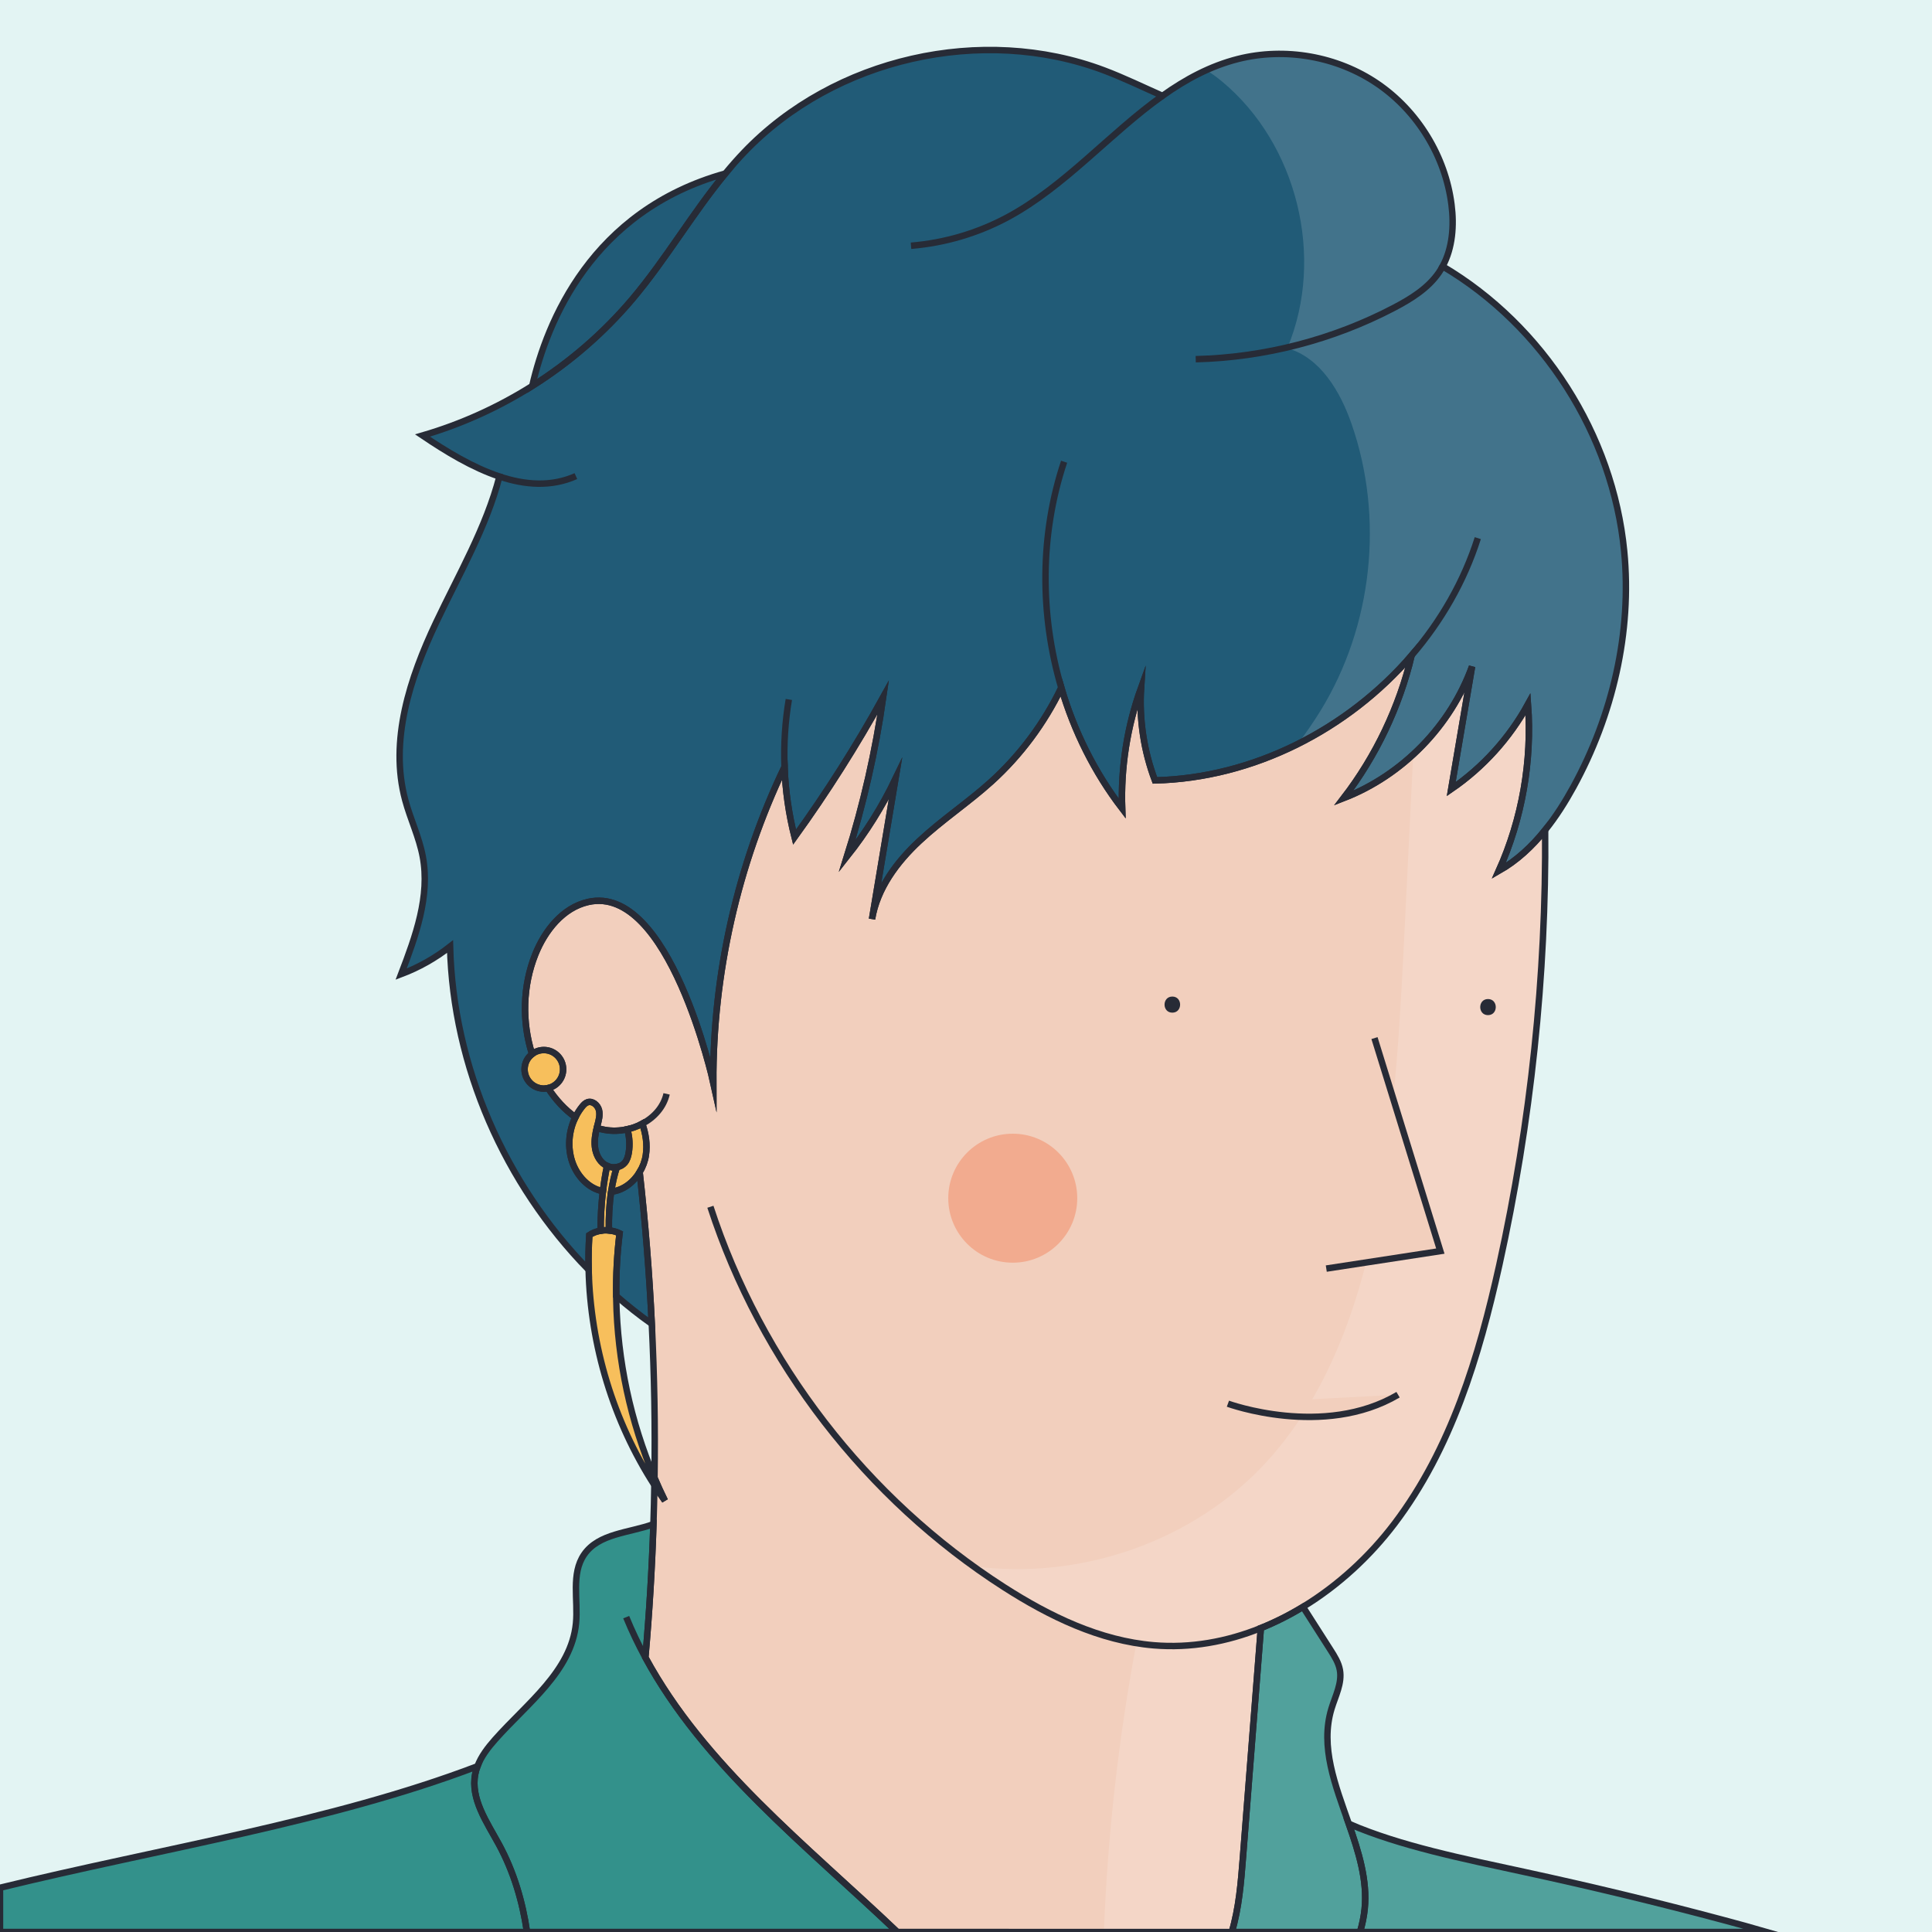 <?xml version="1.0" standalone="no"?>
<!DOCTYPE svg PUBLIC "-//W3C//DTD SVG 1.1//EN" "http://www.w3.org/Graphics/SVG/1.1/DTD/svg11.dtd">
<svg xmlns="http://www.w3.org/2000/svg" xmlns:xlink="http://www.w3.org/1999/xlink" version="1.1" id="Capa_1" x="0px" y="0px" viewBox="0 0 600 600" style="enable-background:new 0 0 600 600;" xml:space="preserve" width="600" height="600">
<style type="text/css">
	.st0{fill:#E3F4F3;}
	.st1{fill:#F2CFBD;}
	.st2{fill:#33918B;}
	.st3{fill:#215B77;}
	.st4{fill:none;}
	.st5{fill:#F7BF5C;}
	.st6{opacity:0.15;fill:#FFFFFF;}
	.st7{fill:none;stroke:#272B36;stroke-width:2;stroke-miterlimit:10;}
	.st8{fill:#F2CFBD;stroke:#272B36;stroke-width:2;stroke-miterlimit:10;}
	.st9{fill:#F2AB8F;}
	.st10{fill:#272B36;}
</style>
<rect class="st0" width="600" height="600"/>
<path class="st1" d="M465.63,392.84c-6.29,28.45-14.97,57.14-32.57,80.35c-7.72,10.18-17.46,19.16-28.41,25.84  c-4.19,2.55-8.57,4.77-13.08,6.58c-1.85,23.74-3.71,47.47-5.56,71.2c-0.61,7.81-1.24,15.71-3.46,23.19H278.67  c-28.37-27-60.05-51.68-78.24-85.24c1.22-13.78,2.05-27.59,2.5-41.41c0.13-4.05,0.23-8.1,0.3-12.15c1.05,1.64,2.14,3.26,3.27,4.85  c-1.15-2.33-2.23-4.68-3.24-7.07c0.23-15.94-0.05-31.89-0.84-47.82c-0.76-15.75-2.02-31.48-3.77-47.15  c0.98-1.62,1.66-3.44,1.93-5.29c0.49-3.29-0.02-6.58-1.11-9.74c-0.8,0.44-1.64,0.8-2.5,1.11c-0.7,0.25-1.41,0.45-2.14,0.61  c-2.32,0.53-4.74,0.61-7.06,0.19c-0.83-0.15-1.63-0.35-2.43-0.59c0.06-0.29,0.14-0.57,0.21-0.85c0.4-1.55,0.86-3.18,0.46-4.73  c-0.4-1.55-2.02-2.92-3.54-2.41c-0.7,0.24-1.23,0.8-1.69,1.38c-0.81,1.01-1.51,2.11-2.08,3.28c-3.36-2.38-6.23-5.56-8.49-9.05  c2.67-0.6,4.67-2.98,4.67-5.84c0-3.3-2.68-5.98-5.98-5.98c-1.38,0-2.65,0.46-3.66,1.25c-3.19-10.03-2.91-21.18,1-30.96  c2.98-7.44,8.59-14.51,16.41-16.28c25.27-5.7,38.86,56.03,38.86,56.03c-0.11-33.76,7.55-67.52,22.13-97.97  c0.27,7.35,1.32,14.67,3.12,21.8c10.03-13.91,19.23-28.42,27.52-43.42c-2.39,16.72-6.15,33.26-11.22,49.38  c5.87-7.4,10.92-15.46,15.01-23.98c-2.42,14.49-4.84,28.99-7.26,43.49c1.56-9.51,7.67-17.7,14.71-24.27  c7.04-6.58,15.15-11.93,22.3-18.39c9.06-8.2,16.47-18.19,21.78-29.19c3.97,13.51,10.32,26.3,18.89,37.48  c-0.44-12.7,1.56-25.47,5.87-37.42c-0.62,9.73,0.87,19.59,4.32,28.71c30.5-0.73,59.9-15.79,79.73-38.84  c-3.85,16.03-11.07,31.25-21.12,44.33c18.29-7.1,33.21-22.39,39.87-40.85c-2.16,12.69-4.32,25.37-6.47,38.06  c9.86-6.75,18.1-15.86,23.84-26.34c1.31,17.64-1.84,35.6-9.08,51.74c5.63-3.2,10.37-7.63,14.42-12.7  C480.19,303.13,475.41,348.53,465.63,392.84z"/>
<path class="st2" d="M278.67,600h-115c-1.4-9.5-4.12-18.7-8.7-27.16c-3.76-6.94-8.9-14.18-7.38-21.91c0.16-0.82,0.39-1.63,0.69-2.4  c1.17-3.09,3.28-5.83,5.49-8.32c9.92-11.19,23.66-21.18,25.11-36.06c0.71-7.26-1.6-15.39,2.54-21.39  c4.52-6.57,13.92-6.67,21.51-9.41c-0.45,13.82-1.28,27.63-2.5,41.41C218.62,548.32,250.3,573,278.67,600z"/>
<path class="st2" d="M163.67,600H0v-13.74c49.95-12.22,102.91-20.46,148.28-37.73c-0.3,0.77-0.53,1.58-0.69,2.4  c-1.52,7.73,3.62,14.97,7.38,21.91C159.55,581.3,162.27,590.5,163.67,600z"/>
<path class="st2" d="M423.81,592.86c-0.25,2.43-0.76,4.81-1.44,7.14h-39.82c2.22-7.48,2.85-15.38,3.46-23.19  c1.85-23.73,3.71-47.46,5.56-71.2c4.51-1.81,8.89-4.03,13.08-6.58c2.86,4.46,5.71,8.93,8.56,13.4c1.23,1.93,2.49,3.93,2.9,6.18  c0.75,4.09-1.4,8.07-2.61,12.05c-3.58,11.83,1.17,23.71,5.38,35.74C421.94,575.13,424.71,583.94,423.81,592.86z"/>
<path class="st2" d="M423.81,592.86c0.9-8.92-1.87-17.73-4.93-26.46c15.97,6.92,35.62,10.86,54.42,14.93  c20.86,4.52,41.44,9.48,61.69,14.89c4.58,1.22,9.15,2.47,13.67,3.78H422.37C423.05,597.67,423.56,595.29,423.81,592.86z"/>
<path class="st3" d="M488.62,244.42c-2.55,4.64-5.42,9.21-8.75,13.34c-4.05,5.07-8.79,9.5-14.42,12.7  c7.24-16.14,10.39-34.1,9.08-51.74c-5.74,10.48-13.98,19.59-23.84,26.34c2.15-12.69,4.31-25.37,6.47-38.06  c-6.66,18.46-21.58,33.75-39.87,40.85c10.05-13.08,17.27-28.3,21.12-44.33c-19.83,23.05-49.23,38.11-79.73,38.84  c-3.45-9.12-4.94-18.98-4.32-28.71c-4.31,11.95-6.31,24.72-5.87,37.42c-8.57-11.18-14.92-23.97-18.89-37.48  c-5.31,11-12.72,20.99-21.78,29.19c-7.15,6.46-15.26,11.81-22.3,18.39c-7.04,6.57-13.15,14.76-14.71,24.27  c2.42-14.5,4.84-29,7.26-43.49c-4.09,8.52-9.14,16.58-15.01,23.98c5.07-16.12,8.83-32.66,11.22-49.38  c-8.29,15-17.49,29.51-27.52,43.42c-1.8-7.13-2.85-14.45-3.12-21.8c-14.58,30.45-22.24,64.21-22.13,97.97  c0,0-13.59-61.73-38.86-56.03c-7.82,1.77-13.43,8.84-16.41,16.28c-3.91,9.78-4.19,20.93-1,30.96c-1.42,1.09-2.33,2.8-2.33,4.73  c0,3.31,2.68,5.99,5.99,5.99c0.45,0,0.89-0.05,1.31-0.15c2.26,3.49,5.13,6.67,8.49,9.05c-2.09,4.25-2.51,9.32-1,13.83  c1.47,4.39,5.06,8.33,9.54,9.15c-0.49,4.06-0.72,8.15-0.71,12.25c-1.25,0.21-2.46,0.66-3.51,1.37c-0.23,3.59-0.3,7.19-0.21,10.78  c-26.03-26.63-42.11-63.1-43.04-100.39c-4.59,3.6-9.73,6.5-15.19,8.56c4.48-11.72,9.03-24.19,6.71-36.51  c-1.13-6.04-3.86-11.64-5.45-17.57c-4.95-18.41,1.46-37.91,9.61-55.14c7.05-14.91,15.55-29.47,19.66-45.31  c-8.38-2.79-16.59-7.81-23.9-12.74c12-3.5,23.5-8.71,34.07-15.37c11.69-7.37,22.27-16.52,31.18-27.08  c10.4-12.34,18.56-26.51,28.81-38.92c1.88-2.28,3.83-4.5,5.87-6.63c27.95-29.21,73.83-39.65,111.67-25.41  c6.19,2.33,12.16,5.25,18.21,7.92c7.17-5.11,14.81-9.25,23.45-11.44c14.65-3.7,30.83-0.84,43.32,7.67  c12.49,8.51,21.07,22.53,22.98,37.52c0.84,6.51,0.35,13.47-2.75,19.2c31.25,18.44,52.88,52.33,56.38,88.44  C506.86,196.39,500.8,222.18,488.62,244.42z"/>
<path class="st3" d="M225.27,53.88c-10.25,12.41-18.41,26.58-28.81,38.92c-8.91,10.56-19.49,19.71-31.18,27.08  C169.85,100.02,183.69,65.49,225.27,53.88z"/>
<path class="st4" d="M243.64,238.17c-0.26-7,0.18-14.03,1.34-20.95"/>
<path class="st4" d="M458.94,167.12c-4.26,13.42-11.38,25.76-20.53,36.4"/>
<path class="st4" d="M329.6,213.59c-6.71-22.8-6.66-47.63,0.87-70.2"/>
<path class="st4" d="M448.02,82.71c-0.25-0.15-0.5-0.29-0.75-0.44"/>
<path class="st4" d="M282.92,76.32c10.47-0.86,20.75-3.89,30-8.86c17.84-9.59,31.78-26.11,48.1-37.7"/>
<path class="st4" d="M371.34,111.55c21.4-0.53,42.66-6.05,61.62-15.99c5.28-2.77,10.54-6.03,13.91-10.95  c0.42-0.62,0.8-1.25,1.15-1.9"/>
<path class="st4" d="M155.11,147.99c7.96,2.66,16.08,3.28,23.74-0.13"/>
<path class="st4" d="M207.02,339.71c-0.93,4.09-3.85,7.31-7.55,9.27"/>
<path class="st4" d="M220.62,374.77c15.67,48.23,48.44,90.71,91.12,118.1c14.16,9.09,29.81,16.69,46.57,18.09  c11.42,0.96,22.7-1.09,33.26-5.35"/>
<path class="st5" d="M206.5,466.05c-1.13-1.59-2.22-3.21-3.27-4.85c-12.76-19.85-19.86-43.28-20.42-66.85  c-0.09-3.59-0.02-7.19,0.21-10.78c1.05-0.71,2.26-1.16,3.51-1.37c0.84-0.14,1.7-0.17,2.56-0.09c1.15,0.11,2.29,0.41,3.33,0.91  c-0.79,6.44-1.13,12.94-1.05,19.43c0,0.35,0,0.71,0.01,1.07c0,0.01,0.01,0.01,0,0.02c0.37,19.01,4.41,37.95,11.88,55.44  C204.27,461.37,205.35,463.72,206.5,466.05z"/>
<path class="st4" d="M200.43,514.76c-2.19-4.04-4.19-8.22-5.96-12.54"/>
<path class="st5" d="M200.58,358.72c-0.27,1.85-0.95,3.67-1.93,5.29c-1.98,3.26-5.19,5.73-8.84,6.07c0.39-2.59,0.95-5.13,1.75-7.61  c0.96-0.17,1.84-0.62,2.47-1.37c0.72-0.86,1.04-1.99,1.23-3.1c0.4-2.42,0.24-4.93-0.43-7.3c0.73-0.16,1.44-0.36,2.14-0.61  c0.86-0.31,1.7-0.67,2.5-1.11C200.56,352.14,201.07,355.43,200.58,358.72z"/>
<path class="st5" d="M191.56,362.47c-0.8,2.48-1.36,5.02-1.75,7.61c-0.6,3.95-0.78,7.99-0.72,12.03c-0.86-0.08-1.72-0.05-2.56,0.09  c-0.01-4.1,0.22-8.19,0.71-12.25c0.32-2.64,0.75-5.26,1.28-7.87C189.47,362.51,190.55,362.65,191.56,362.47z"/>
<path class="st5" d="M188.52,362.08c-0.53,2.61-0.96,5.23-1.28,7.87c-4.48-0.82-8.07-4.76-9.54-9.15c-1.51-4.51-1.09-9.58,1-13.83  c0.57-1.17,1.27-2.27,2.08-3.28c0.46-0.58,0.99-1.14,1.69-1.38c1.52-0.51,3.14,0.86,3.54,2.41c0.4,1.55-0.06,3.18-0.46,4.73  c-0.07,0.28-0.15,0.56-0.21,0.85c-0.47,1.9-0.8,3.85-0.59,5.79c0.23,2.22,1.27,4.47,3.16,5.67  C188.1,361.88,188.31,361.99,188.52,362.08z"/>
<path class="st3" d="M195.26,358c-0.19,1.11-0.51,2.24-1.23,3.1c-0.63,0.75-1.51,1.2-2.47,1.37c-1.01,0.18-2.09,0.04-3.04-0.39  c-0.21-0.09-0.42-0.2-0.61-0.32c-1.89-1.2-2.93-3.45-3.16-5.67c-0.21-1.94,0.12-3.89,0.59-5.79c0.8,0.24,1.6,0.44,2.43,0.59  c2.32,0.42,4.74,0.34,7.06-0.19C195.5,353.07,195.66,355.58,195.26,358z"/>
<path class="st5" d="M174.88,332.08c0,2.86-2,5.24-4.67,5.84c-0.42,0.1-0.86,0.15-1.31,0.15c-3.31,0-5.99-2.68-5.99-5.99  c0-1.93,0.91-3.64,2.33-4.73c1.01-0.79,2.28-1.25,3.66-1.25C172.2,326.1,174.88,328.78,174.88,332.08z"/>
<path class="st3" d="M191.37,402.45c-0.08-6.49,0.26-12.99,1.05-19.43c-1.04-0.5-2.18-0.8-3.33-0.91  c-0.06-4.04,0.12-8.08,0.72-12.03c3.65-0.34,6.86-2.81,8.84-6.07c1.75,15.67,3.01,31.4,3.77,47.15  C198.59,408.44,194.91,405.53,191.37,402.45z"/>
<path class="st6" d="M548.66,600H342.82c1.16-30.1,4.54-60.11,10.1-89.71c-14.74-2.39-28.55-9.31-41.18-17.42  c-3.24-2.08-6.42-4.24-9.54-6.49c33.16,4.52,68.54-7.64,91.2-32.44c20.11-22.02,29.75-51.68,34.99-81.04  c5.08-28.56,6.52-57.63,7.94-86.61c0.86-17.33,1.71-34.66,2.56-51.99c-6.28,5.8-13.62,10.45-21.6,13.55  c10.05-13.08,17.27-28.3,21.12-44.33c-9.8,11.39-21.94,20.83-35.39,27.55c2.49-3.35,4.88-6.76,7.06-10.31  c16.19-26.31,19.83-59.98,9.65-89.14c-3.52-10.09-9.67-20.55-19.94-23.49c0.04-0.09,0.07-0.18,0.11-0.27  c11.6-28.02,2.96-63.14-20.37-82.54c-1.52-1.26-3.16-2.47-4.88-3.55c3.14-1.41,6.4-2.58,9.82-3.45c14.65-3.7,30.83-0.84,43.32,7.67  s21.07,22.53,22.98,37.52c0.84,6.51,0.35,13.47-2.75,19.2c31.25,18.44,52.88,52.33,56.38,88.44c2.46,25.24-3.6,51.03-15.78,73.27  c-2.55,4.64-5.42,9.21-8.75,13.34c0.32,45.37-4.46,90.77-14.24,135.08c-6.29,28.45-14.97,57.14-32.57,80.35  c-7.72,10.18-17.46,19.16-28.41,25.84c2.86,4.46,5.71,8.93,8.56,13.4c1.23,1.93,2.49,3.93,2.9,6.18c0.75,4.09-1.4,8.07-2.61,12.05  c-3.58,11.83,1.17,23.71,5.38,35.74c15.97,6.92,35.62,10.86,54.42,14.93c20.86,4.52,41.44,9.48,61.69,14.89  C539.57,597.44,544.14,598.69,548.66,600z"/>
<path class="st7" d="M465.63,392.84c-6.29,28.45-14.97,57.14-32.57,80.35c-7.72,10.18-17.46,19.16-28.41,25.84  c-4.19,2.55-8.57,4.77-13.08,6.58c-1.85,23.74-3.71,47.47-5.56,71.2c-0.61,7.81-1.24,15.71-3.46,23.19H278.67  c-28.37-27-60.05-51.68-78.24-85.24c1.22-13.78,2.05-27.59,2.5-41.41c0.13-4.05,0.23-8.1,0.3-12.15c1.05,1.64,2.14,3.26,3.27,4.85  c-1.15-2.33-2.23-4.68-3.24-7.07c0.23-15.94-0.05-31.89-0.84-47.82c-0.76-15.75-2.02-31.48-3.77-47.15  c0.98-1.62,1.66-3.44,1.93-5.29c0.49-3.29-0.02-6.58-1.11-9.74c-0.8,0.44-1.64,0.8-2.5,1.11c-0.7,0.25-1.41,0.45-2.14,0.61  c-2.32,0.53-4.74,0.61-7.06,0.19c-0.83-0.15-1.63-0.35-2.43-0.59c0.06-0.29,0.14-0.57,0.21-0.85c0.4-1.55,0.86-3.18,0.46-4.73  c-0.4-1.55-2.02-2.92-3.54-2.41c-0.7,0.24-1.23,0.8-1.69,1.38c-0.81,1.01-1.51,2.11-2.08,3.28c-3.36-2.38-6.23-5.56-8.49-9.05  c2.67-0.6,4.67-2.98,4.67-5.84c0-3.3-2.68-5.98-5.98-5.98c-1.38,0-2.65,0.46-3.66,1.25c-3.19-10.03-2.91-21.18,1-30.96  c2.98-7.44,8.59-14.51,16.41-16.28c25.27-5.7,38.86,56.03,38.86,56.03c-0.11-33.76,7.55-67.52,22.13-97.97  c0.27,7.35,1.32,14.67,3.12,21.8c10.03-13.91,19.23-28.42,27.52-43.42c-2.39,16.72-6.15,33.26-11.22,49.38  c5.87-7.4,10.92-15.46,15.01-23.98c-2.42,14.49-4.84,28.99-7.26,43.49c1.56-9.51,7.67-17.7,14.71-24.27  c7.04-6.58,15.15-11.93,22.3-18.39c9.06-8.2,16.47-18.19,21.78-29.19c3.97,13.51,10.32,26.3,18.89,37.48  c-0.44-12.7,1.56-25.47,5.87-37.42c-0.62,9.73,0.87,19.59,4.32,28.71c30.5-0.73,59.9-15.79,79.73-38.84  c-3.85,16.03-11.07,31.25-21.12,44.33c18.29-7.1,33.21-22.39,39.87-40.85c-2.16,12.69-4.32,25.37-6.47,38.06  c9.86-6.75,18.1-15.86,23.84-26.34c1.31,17.64-1.84,35.6-9.08,51.74c5.63-3.2,10.37-7.63,14.42-12.7  C480.19,303.13,475.41,348.53,465.63,392.84z"/>
<path class="st7" d="M278.67,600h-115c-1.4-9.5-4.12-18.7-8.7-27.16c-3.76-6.94-8.9-14.18-7.38-21.91c0.16-0.82,0.39-1.63,0.69-2.4  c1.17-3.09,3.28-5.83,5.49-8.32c9.92-11.19,23.66-21.18,25.11-36.06c0.71-7.26-1.6-15.39,2.54-21.39  c4.52-6.57,13.92-6.67,21.51-9.41c-0.45,13.82-1.28,27.63-2.5,41.41C218.62,548.32,250.3,573,278.67,600z"/>
<path class="st7" d="M163.67,600H0v-13.74c49.95-12.22,102.91-20.46,148.28-37.73c-0.3,0.77-0.53,1.58-0.69,2.4  c-1.52,7.73,3.62,14.97,7.38,21.91C159.55,581.3,162.27,590.5,163.67,600z"/>
<path class="st7" d="M423.81,592.86c-0.25,2.43-0.76,4.81-1.44,7.14h-39.82c2.22-7.48,2.85-15.38,3.46-23.19  c1.85-23.73,3.71-47.46,5.56-71.2c4.51-1.81,8.89-4.03,13.08-6.58c2.86,4.46,5.71,8.93,8.56,13.4c1.23,1.93,2.49,3.93,2.9,6.18  c0.75,4.09-1.4,8.07-2.61,12.05c-3.58,11.83,1.17,23.71,5.38,35.74C421.94,575.13,424.71,583.94,423.81,592.86z"/>
<path class="st7" d="M423.81,592.86c0.9-8.92-1.87-17.73-4.93-26.46c15.97,6.92,35.62,10.86,54.42,14.93  c20.86,4.52,41.44,9.48,61.69,14.89c4.58,1.22,9.15,2.47,13.67,3.78H422.37C423.05,597.67,423.56,595.29,423.81,592.86z"/>
<path class="st7" d="M488.62,244.42c-2.55,4.64-5.42,9.21-8.75,13.34c-4.05,5.07-8.79,9.5-14.42,12.7  c7.24-16.14,10.39-34.1,9.08-51.74c-5.74,10.48-13.98,19.59-23.84,26.34c2.15-12.69,4.31-25.37,6.47-38.06  c-6.66,18.46-21.58,33.75-39.87,40.85c10.05-13.08,17.27-28.3,21.12-44.33c-19.83,23.05-49.23,38.11-79.73,38.84  c-3.45-9.12-4.94-18.98-4.32-28.71c-4.31,11.95-6.31,24.72-5.87,37.42c-8.57-11.18-14.92-23.97-18.89-37.48  c-5.31,11-12.72,20.99-21.78,29.19c-7.15,6.46-15.26,11.81-22.3,18.39c-7.04,6.57-13.15,14.76-14.71,24.27  c2.42-14.5,4.84-29,7.26-43.49c-4.09,8.52-9.14,16.58-15.01,23.98c5.07-16.12,8.83-32.66,11.22-49.38  c-8.29,15-17.49,29.51-27.52,43.42c-1.8-7.13-2.85-14.45-3.12-21.8c-14.58,30.45-22.24,64.21-22.13,97.97  c0,0-13.59-61.73-38.86-56.03c-7.82,1.77-13.43,8.84-16.41,16.28c-3.91,9.78-4.19,20.93-1,30.96c-1.42,1.09-2.33,2.8-2.33,4.73  c0,3.31,2.68,5.99,5.99,5.99c0.45,0,0.89-0.05,1.31-0.15c2.26,3.49,5.13,6.67,8.49,9.05c-2.09,4.25-2.51,9.32-1,13.83  c1.47,4.39,5.06,8.33,9.54,9.15c-0.49,4.06-0.72,8.15-0.71,12.25c-1.25,0.21-2.46,0.66-3.51,1.37c-0.23,3.59-0.3,7.19-0.21,10.78  c-26.03-26.63-42.11-63.1-43.04-100.39c-4.59,3.6-9.73,6.5-15.19,8.56c4.48-11.72,9.03-24.19,6.71-36.51  c-1.13-6.04-3.86-11.64-5.45-17.57c-4.95-18.41,1.46-37.91,9.61-55.14c7.05-14.91,15.55-29.47,19.66-45.31  c-8.38-2.79-16.59-7.81-23.9-12.74c12-3.5,23.5-8.71,34.07-15.37c11.69-7.37,22.27-16.52,31.18-27.08  c10.4-12.34,18.56-26.51,28.81-38.92c1.88-2.28,3.83-4.5,5.87-6.63c27.95-29.21,73.83-39.65,111.67-25.41  c6.19,2.33,12.16,5.25,18.21,7.92c7.17-5.11,14.81-9.25,23.45-11.44c14.65-3.7,30.83-0.84,43.32,7.67  c12.49,8.51,21.07,22.53,22.98,37.52c0.84,6.51,0.35,13.47-2.75,19.2c31.25,18.44,52.88,52.33,56.38,88.44  C506.86,196.39,500.8,222.18,488.62,244.42z"/>
<path class="st7" d="M225.27,53.88c-10.25,12.41-18.41,26.58-28.81,38.92c-8.91,10.56-19.49,19.71-31.18,27.08  C169.85,100.02,183.69,65.49,225.27,53.88z"/>
<path class="st7" d="M243.64,238.17c-0.26-7,0.18-14.03,1.34-20.95"/>
<path class="st7" d="M458.94,167.12c-4.26,13.42-11.38,25.76-20.53,36.4"/>
<path class="st7" d="M329.6,213.59c-6.71-22.8-6.66-47.63,0.87-70.2"/>
<path class="st7" d="M448.02,82.71c-0.25-0.15-0.5-0.29-0.75-0.44"/>
<path class="st7" d="M282.92,76.32c10.47-0.86,20.75-3.89,30-8.86c17.84-9.59,31.78-26.11,48.1-37.7"/>
<path class="st7" d="M371.34,111.55c21.4-0.53,42.66-6.05,61.62-15.99c5.28-2.77,10.54-6.03,13.91-10.95  c0.42-0.62,0.8-1.25,1.15-1.9"/>
<path class="st7" d="M155.11,147.99c7.96,2.66,16.08,3.28,23.74-0.13"/>
<path class="st7" d="M207.02,339.71c-0.93,4.09-3.85,7.31-7.55,9.27"/>
<path class="st7" d="M220.62,374.77c15.67,48.23,48.44,90.71,91.12,118.1c14.16,9.09,29.81,16.69,46.57,18.09  c11.42,0.96,22.7-1.09,33.26-5.35"/>
<path class="st7" d="M206.5,466.05c-1.13-1.59-2.22-3.21-3.27-4.85c-12.76-19.85-19.86-43.28-20.42-66.85  c-0.09-3.59-0.02-7.19,0.21-10.78c1.05-0.71,2.26-1.16,3.51-1.37c0.84-0.14,1.7-0.17,2.56-0.09c1.15,0.11,2.29,0.41,3.33,0.91  c-0.79,6.44-1.13,12.94-1.05,19.43c0,0.35,0,0.71,0.01,1.07c0,0.01,0.01,0.01,0,0.02c0.37,19.01,4.41,37.95,11.88,55.44  C204.27,461.37,205.35,463.72,206.5,466.05z"/>
<path class="st7" d="M200.43,514.76c-2.19-4.04-4.19-8.22-5.96-12.54"/>
<path class="st7" d="M200.58,358.72c-0.27,1.85-0.95,3.67-1.93,5.29c-1.98,3.26-5.19,5.73-8.84,6.07c0.39-2.59,0.95-5.13,1.75-7.61  c0.96-0.17,1.84-0.62,2.47-1.37c0.72-0.86,1.04-1.99,1.23-3.1c0.4-2.42,0.24-4.93-0.43-7.3c0.73-0.16,1.44-0.36,2.14-0.61  c0.86-0.31,1.7-0.67,2.5-1.11C200.56,352.14,201.07,355.43,200.58,358.72z"/>
<path class="st7" d="M191.56,362.47c-0.8,2.48-1.36,5.02-1.75,7.61c-0.6,3.95-0.78,7.99-0.72,12.03c-0.86-0.08-1.72-0.05-2.56,0.09  c-0.01-4.1,0.22-8.19,0.71-12.25c0.32-2.64,0.75-5.26,1.28-7.87C189.47,362.51,190.55,362.65,191.56,362.47z"/>
<path class="st7" d="M188.52,362.08c-0.53,2.61-0.96,5.23-1.28,7.87c-4.48-0.82-8.07-4.76-9.54-9.15c-1.51-4.51-1.09-9.58,1-13.83  c0.57-1.17,1.27-2.27,2.08-3.28c0.46-0.58,0.99-1.14,1.69-1.38c1.52-0.51,3.14,0.86,3.54,2.41c0.4,1.55-0.06,3.18-0.46,4.73  c-0.07,0.28-0.15,0.56-0.21,0.85c-0.47,1.9-0.8,3.85-0.59,5.79c0.23,2.22,1.27,4.47,3.16,5.67  C188.1,361.88,188.31,361.99,188.52,362.08z"/>
<path class="st7" d="M195.26,358c-0.19,1.11-0.51,2.24-1.23,3.1c-0.63,0.75-1.51,1.2-2.47,1.37c-1.01,0.18-2.09,0.04-3.04-0.39  c-0.21-0.09-0.42-0.2-0.61-0.32c-1.89-1.2-2.93-3.45-3.16-5.67c-0.21-1.94,0.12-3.89,0.59-5.79c0.8,0.24,1.6,0.44,2.43,0.59  c2.32,0.42,4.74,0.34,7.06-0.19C195.5,353.07,195.66,355.58,195.26,358z"/>
<path class="st7" d="M174.88,332.08c0,2.86-2,5.24-4.67,5.84c-0.42,0.1-0.86,0.15-1.31,0.15c-3.31,0-5.99-2.68-5.99-5.99  c0-1.93,0.91-3.64,2.33-4.73c1.01-0.79,2.28-1.25,3.66-1.25C172.2,326.1,174.88,328.78,174.88,332.08z"/>
<path class="st7" d="M191.37,402.45c-0.08-6.49,0.26-12.99,1.05-19.43c-1.04-0.5-2.18-0.8-3.33-0.91  c-0.06-4.04,0.12-8.08,0.72-12.03c3.65-0.34,6.86-2.81,8.84-6.07c1.75,15.67,3.01,31.4,3.77,47.15  C198.59,408.44,194.91,405.53,191.37,402.45z"/>
<polyline class="st8" points="426.86,322.39 447.31,388.54 411.89,393.97 "/>
<circle class="st9" cx="314.52" cy="372.11" r="20.03"/>
<path class="st8" d="M381.34,435.93c0,0,29.71,10.87,52.84-2.79"/>
<g>
	<g>
		<path class="st10" d="M364.08,314.49c3.22,0,3.22-5,0-5C360.86,309.49,360.85,314.49,364.08,314.49L364.08,314.49z"/>
	</g>
</g>
<g>
	<g>
		<path class="st10" d="M462.11,315.26c3.22,0,3.22-5,0-5C458.9,310.26,458.89,315.26,462.11,315.26L462.11,315.26z"/>
	</g>
</g>
</svg>